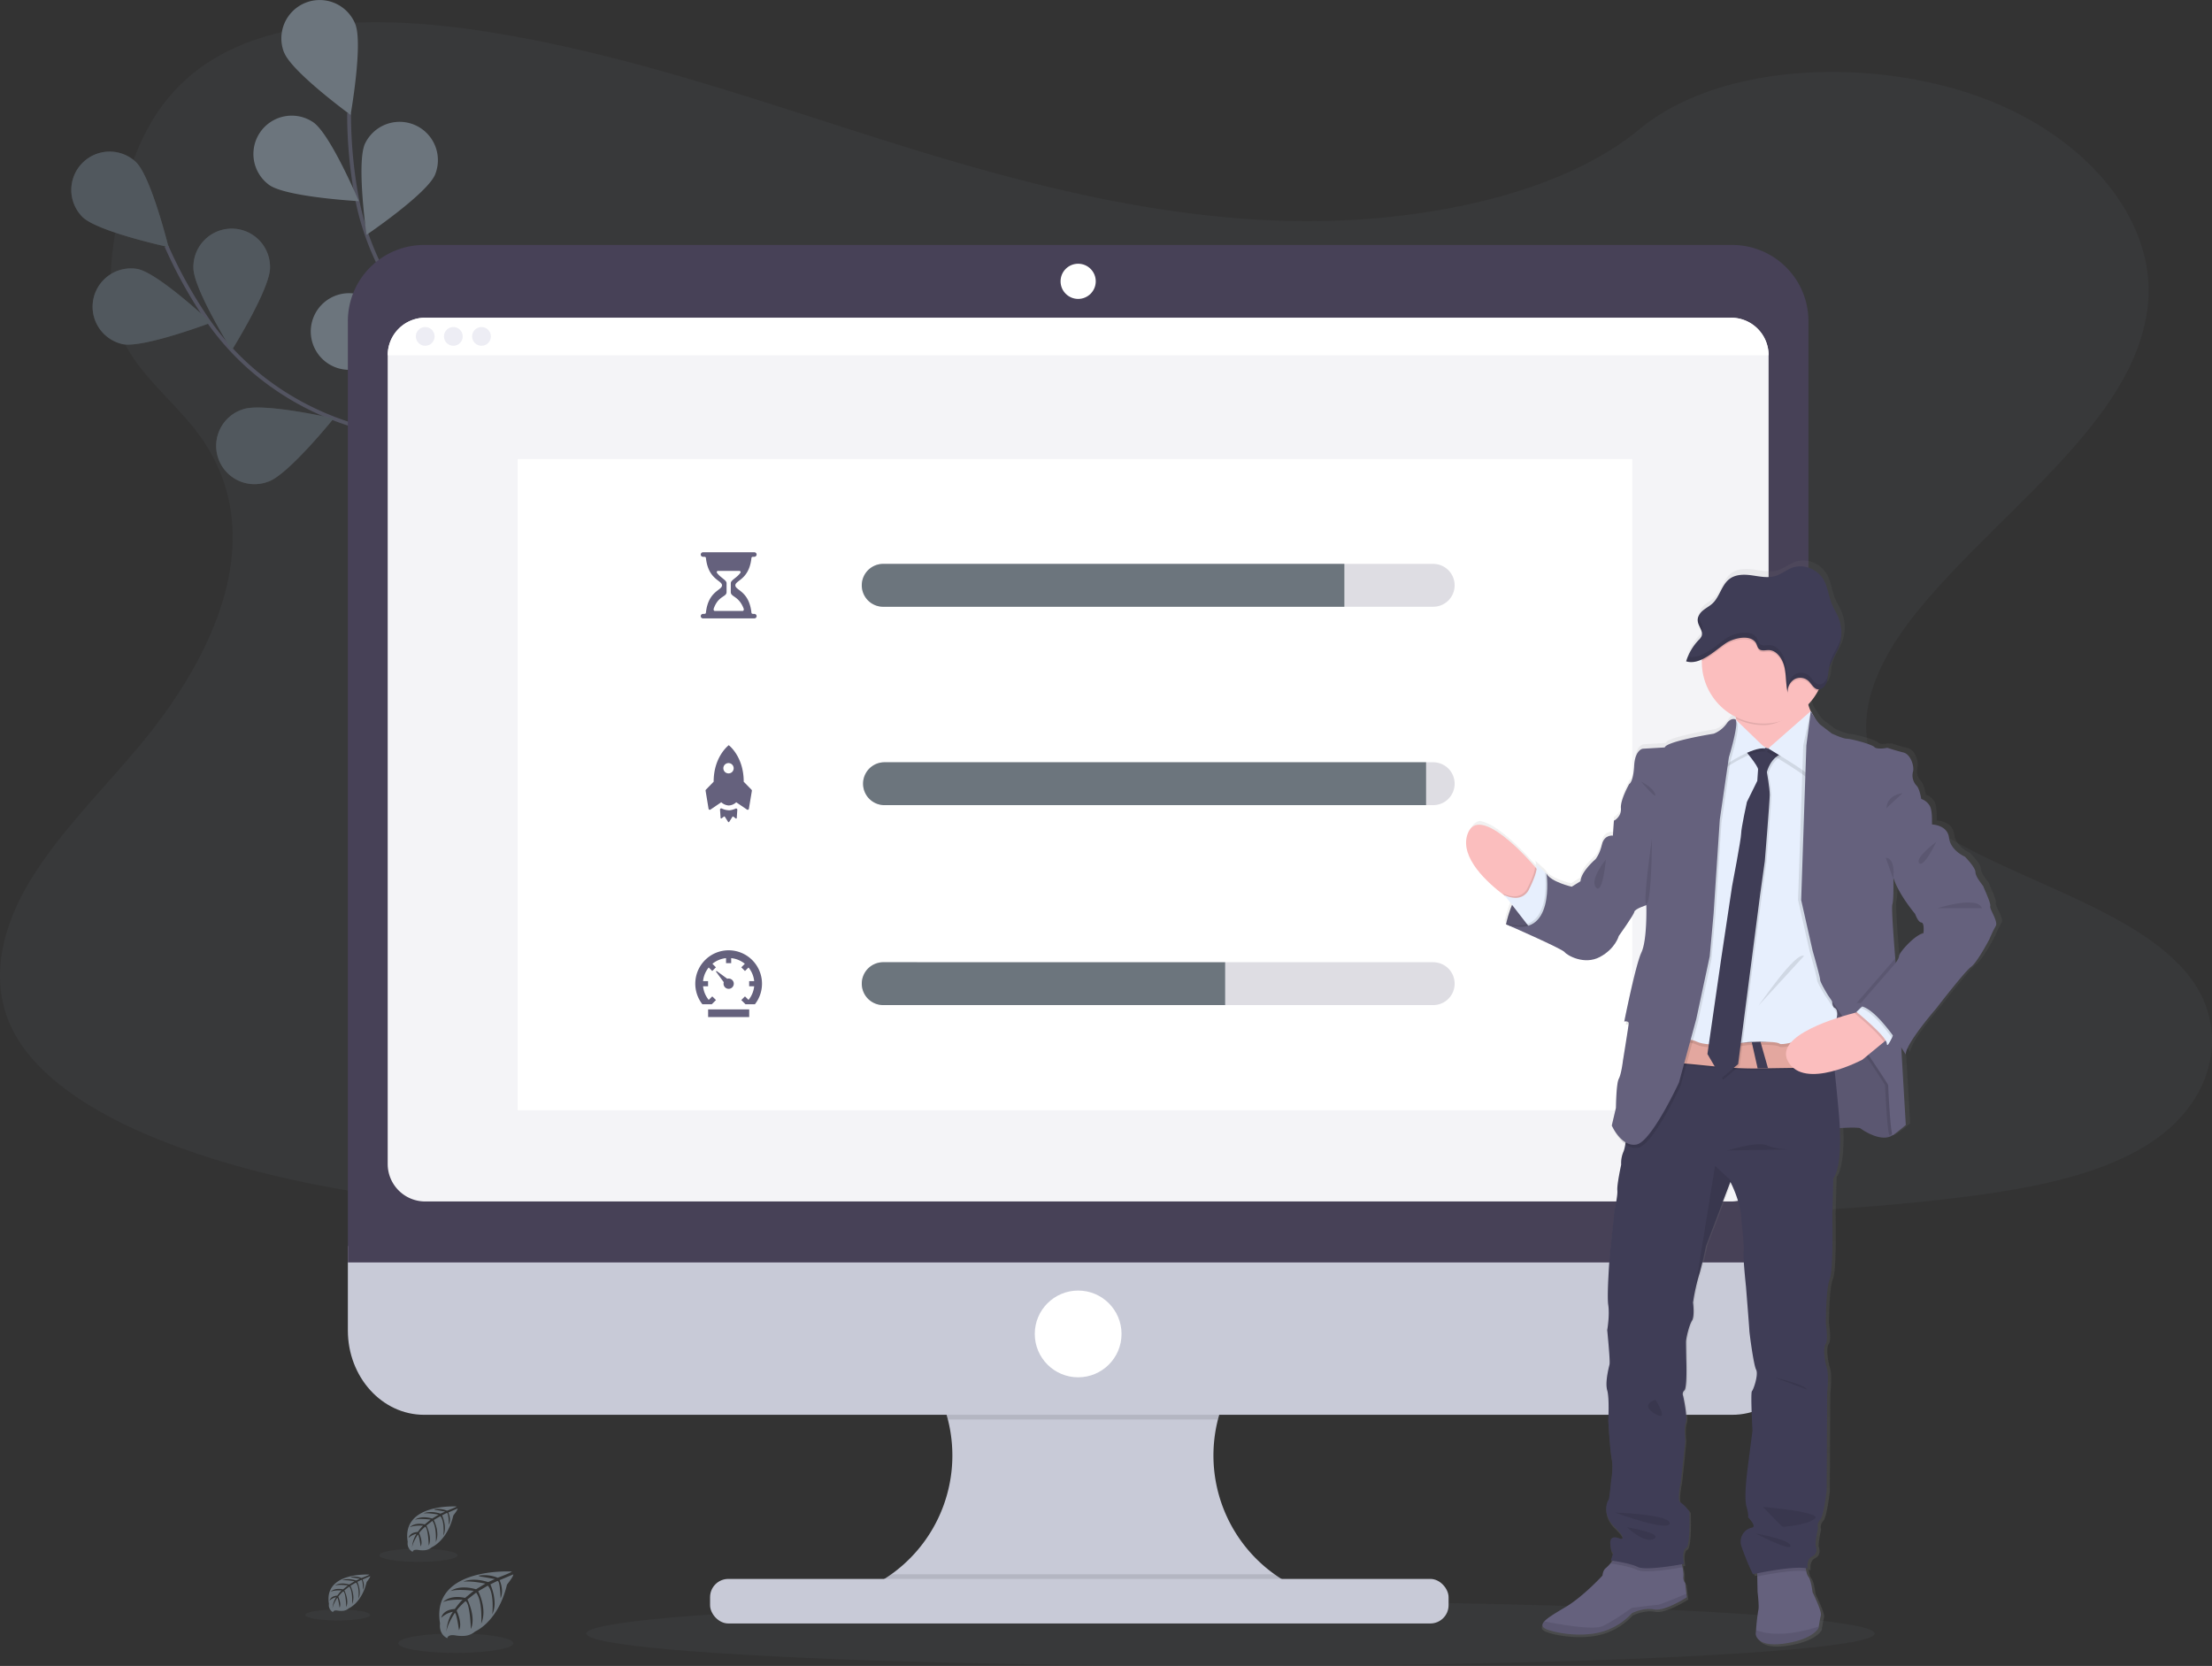 <svg id="fb638577-3af1-4e62-8e8d-f046cc0653af" data-name="Layer 1" xmlns="http://www.w3.org/2000/svg" xmlns:xlink="http://www.w3.org/1999/xlink" width="1150.44" height="866.47" viewBox="0 0 1150.44 866.47"><rect x="0" y="0" width="1150.44" height="866.47" fill="#333333" stroke="none"/><defs><linearGradient id="fe8c9d3d-ae8a-494a-b31b-bd29b33b8840" x1="296.46" y1="871.67" x2="296.46" y2="306.73" gradientTransform="translate(636.4)" gradientUnits="userSpaceOnUse"><stop offset="0" stop-color="gray" stop-opacity="0.25"/><stop offset="0.54" stop-color="gray" stop-opacity="0.12"/><stop offset="1" stop-color="gray" stop-opacity="0.1"/></linearGradient></defs><title>site stats</title><path d="M1150.19,608.8q-1.62,1.1-3.3,2.13a115.77,115.77,0,0,1-12.91,6.91c-23.47,10.85-52.37,16.15-80.52,19.75-63.16,8.08-127.64,9.65-191.84,11.19-173.48,4.17-347.41,8.35-520.43-1.28-68.36-3.8-138.25-10.16-200.21-29.66q-13.32-4.19-26.12-9.22c-17.26-6.81-33.85-15.11-47.63-25-13-9.28-23.47-19.94-29.75-32.06-13.09-25.24-6.16-53.59,8.79-78.34a241.83,241.83,0,0,1,21-28.76C78.77,430.57,91.5,417,103.11,403.12c41.32-49.55,68.28-112.12,30.14-162.87-11-14.58-26.8-27.38-35.73-42.61-11.41-19.46-10.52-41.08-6.9-62.08.47-2.65,1-5.3,1.49-7.92C98.35,96.5,110,63,145.86,43.51c37.29-20.2,90.25-19.18,136.55-12,72,11.24,138.42,34.71,205.5,55.92S625.23,128,699,130.12c65.13,1.83,141.09-11.93,184.31-47.73,42-34.75,120.9-37.4,177.8-16.4,39,14.4,68.16,40.37,80.44,69.57a82,82,0,0,1,5.36,18.12,73.59,73.59,0,0,1,1,17.08c-.18,2.83-.51,5.62-1,8.38-9.51,57.62-77.91,103.06-119.5,154.54-20.32,25.14-34.66,55.33-20.69,82.45,21.31,41.31,95.41,56,140.19,86.74,8.6,5.89,16.12,12.39,22,19.8C1190.53,550,1182.52,587,1150.19,608.8Z" transform="translate(-30.56 -15.24)" fill="#6C757D" opacity="0.1"/><g id="bcb547b9-8dd8-4d76-924a-52de61933c6c" data-name="flowers"><path d="M325.47,340.09s-46-81.52-115.32-105c-29.09-9.86-54.48-28.4-71.84-53.74a237.72,237.72,0,0,1-21.2-38.13" transform="translate(-30.56 -15.24)" fill="none" stroke="#535461" stroke-miterlimit="10" stroke-width="2"/><path d="M73.52,128.15c7.9,7.66,44.68,15.59,44.68,15.59s-9-36.53-16.92-44.19a19.93,19.93,0,0,0-27.76,28.6Z" transform="translate(-30.56 -15.24)" fill="#6C757D"/><path d="M94.33,194.24c10.79,2.14,46-11.19,46-11.19s-27.42-25.76-38.22-27.9a19.93,19.93,0,0,0-7.75,39.09Z" transform="translate(-30.56 -15.24)" fill="#6C757D"/><path d="M170.08,265.76c10.4-3.6,34-32.87,34-32.87s-36.68-8.39-47.07-4.79a19.93,19.93,0,1,0,13,37.66Z" transform="translate(-30.56 -15.24)" fill="#6C757D"/><path d="M239.59,307c10.86-1.79,39.1-26.64,39.1-26.64S244,265.85,233.1,267.64A19.93,19.93,0,1,0,239.59,307Z" transform="translate(-30.56 -15.24)" fill="#6C757D"/><path d="M171,154.51c0,11-19.9,42.92-19.9,42.92s-19.94-31.9-19.95-42.9a19.93,19.93,0,1,1,39.85,0Z" transform="translate(-30.56 -15.24)" fill="#6C757D"/><path d="M251.65,203.73c-3.29,10.5-31.84,35-31.84,35s-9.48-36.41-6.2-46.91a19.93,19.93,0,0,1,38,11.91Z" transform="translate(-30.56 -15.24)" fill="#6C757D"/><path d="M323.49,262.33C322,273.23,298,302.21,298,302.21s-15.5-34.28-14-45.19a19.93,19.93,0,1,1,39.5,5.31Z" transform="translate(-30.56 -15.24)" fill="#6C757D"/><path d="M73.52,128.15c7.9,7.66,44.68,15.59,44.68,15.59s-9-36.53-16.92-44.19a19.93,19.93,0,0,0-27.76,28.6Z" transform="translate(-30.56 -15.24)" opacity="0.25"/><path d="M94.33,194.24c10.79,2.14,46-11.19,46-11.19s-27.42-25.76-38.22-27.9a19.93,19.93,0,0,0-7.75,39.09Z" transform="translate(-30.56 -15.24)" opacity="0.25"/><path d="M170.08,265.76c10.4-3.6,34-32.87,34-32.87s-36.68-8.39-47.07-4.79a19.93,19.93,0,1,0,13,37.66Z" transform="translate(-30.56 -15.24)" opacity="0.25"/><path d="M239.59,307c10.86-1.79,39.1-26.64,39.1-26.64S244,265.85,233.1,267.64A19.93,19.93,0,1,0,239.59,307Z" transform="translate(-30.56 -15.24)" opacity="0.25"/><path d="M171,154.51c0,11-19.9,42.92-19.9,42.92s-19.94-31.9-19.95-42.9a19.93,19.93,0,1,1,39.85,0Z" transform="translate(-30.56 -15.24)" opacity="0.25"/><path d="M251.65,203.73c-3.29,10.5-31.84,35-31.84,35s-9.48-36.41-6.2-46.91a19.93,19.93,0,0,1,38,11.91Z" transform="translate(-30.56 -15.24)" opacity="0.25"/><path d="M323.49,262.33C322,273.23,298,302.21,298,302.21s-15.5-34.28-14-45.19a19.93,19.93,0,1,1,39.5,5.31Z" transform="translate(-30.56 -15.24)" opacity="0.25"/><path d="M322.82,338.47s-9-93.17-62.88-142.73c-22.59-20.8-38.29-48.05-43.9-78.24a238.23,238.23,0,0,1-3.92-43.45" transform="translate(-30.56 -15.24)" fill="none" stroke="#535461" stroke-miterlimit="10" stroke-width="2"/><path d="M178.37,42.62C182.49,52.82,212.9,75,212.9,75s6.55-37,2.44-47.25a19.93,19.93,0,0,0-37,14.9Z" transform="translate(-30.56 -15.24)" fill="#6C757D"/><path d="M170.61,111.47c9,6.33,46.57,8.4,46.57,8.4s-14.64-34.66-23.64-41a19.93,19.93,0,0,0-22.93,32.6Z" transform="translate(-30.56 -15.24)" fill="#6C757D"/><path d="M210.89,207.55c11,.92,44.44-16.26,44.44-16.26s-30.13-22.53-41.1-23.45a19.93,19.93,0,1,0-3.34,39.71Z" transform="translate(-30.56 -15.24)" fill="#6C757D"/><path d="M257.73,273.38c10.66,2.77,46.55-8.51,46.55-8.51s-25.89-27.3-36.54-30.06a19.92,19.92,0,0,0-10,38.57Z" transform="translate(-30.56 -15.24)" fill="#6C757D"/><path d="M256.78,106.2c-4.45,10.07-35.59,31.18-35.59,31.18s-5.3-37.25-.85-47.31a19.93,19.93,0,0,1,36.44,16.13Z" transform="translate(-30.56 -15.24)" fill="#6C757D"/><path d="M310.59,183.89c-7.26,8.27-43.29,19.1-43.29,19.1s6.08-37.13,13.35-45.4a19.93,19.93,0,1,1,29.94,26.3Z" transform="translate(-30.56 -15.24)" fill="#6C757D"/><path d="M352.53,266.58c-5.76,9.38-39.44,26.14-39.44,26.14s-.28-37.62,5.48-47a19.93,19.93,0,0,1,34,20.86Z" transform="translate(-30.56 -15.24)" fill="#6C757D"/></g><ellipse cx="639.99" cy="849.64" rx="335.02" ry="16.83" fill="#6C757D" opacity="0.1"/><path d="M296.73,832.62s-42.28-2.55-37.3,27.07c0,0-1,5.24,3.76,7.62,0,0,.07-2.2,4.33-1.45a20,20,0,0,0,4.6.22,9.56,9.56,0,0,0,5.61-2.32h0s11.89-4.91,16.51-24.34c0,0,3.42-4.23,3.28-5.32l-7.13,3s2.44,5.14.52,9.42c0,0-.23-9.24-1.6-9-.28.05-3.71,1.78-3.71,1.78s4.19,9,1,15.49c0,0,1.2-11.05-2.34-14.84l-5,2.93s4.9,9.27,1.58,16.82c0,0,.85-11.59-2.64-16.1l-4.55,3.55s4.61,9.12,1.8,15.39c0,0-.37-13.49-2.79-14.51,0,0-4,3.51-4.58,5,0,0,3.15,6.62,1.19,10.12,0,0-1.2-9-2.18-9,0,0-4,5.95-4.38,10,0,0,.17-6.07,3.42-10.6a11.9,11.9,0,0,0-6.08,3.14s.62-4.21,7.06-4.58c0,0,3.28-4.51,4.15-4.79,0,0-6.4-.54-10.28,1.19,0,0,3.42-4,11.46-2.17l4.49-3.67s-8.43-1.15-12,.12c0,0,4.11-3.51,13.21-.95L283,838.9s-7.18-1.54-11.46-1c0,0,4.51-2.43,12.9.21l3.49-1.57s-5.26-1-6.8-1.2-1.63-.59-1.63-.59a18.26,18.26,0,0,1,9.89,1.1S296.85,833.08,296.73,832.62Z" transform="translate(-30.56 -15.24)" fill="#6C757D"/><ellipse cx="237.04" cy="854.65" rx="29.92" ry="5.06" fill="#6C757D" opacity="0.1"/><path d="M222.65,834.2s-23.83-1.44-21,15.26a4.07,4.07,0,0,0,2.12,4.29s0-1.23,2.44-.81a11.13,11.13,0,0,0,2.59.12,5.34,5.34,0,0,0,3.17-1.31h0s6.7-2.76,9.3-13.72c0,0,1.93-2.38,1.85-3l-4,1.72s1.37,2.9.29,5.31c0,0-.13-5.2-.9-5.08-.16,0-2.09,1-2.09,1s2.37,5.06.58,8.73c0,0,.68-6.23-1.32-8.36L212.81,840s2.76,5.22.89,9.48c0,0,.48-6.53-1.48-9.07l-2.57,2s2.6,5.14,1,8.67c0,0-.2-7.6-1.57-8.18a15.45,15.45,0,0,0-2.58,2.8s1.77,3.73.67,5.7c0,0-.67-5.06-1.23-5.09,0,0-2.24,3.36-2.47,5.66a12.24,12.24,0,0,1,1.93-6,6.77,6.77,0,0,0-3.43,1.77s.35-2.37,4-2.58c0,0,1.85-2.54,2.34-2.7,0,0-3.61-.3-5.79.67,0,0,1.92-2.24,6.45-1.22l2.54-2.07s-4.75-.65-6.77.07c0,0,2.32-2,7.45-.54l2.76-1.65a25.22,25.22,0,0,0-6.47-.56s2.55-1.37,7.28.12l2-.89s-3-.58-3.84-.67-.91-.33-.91-.33a10.17,10.17,0,0,1,5.57.62S222.73,834.46,222.65,834.2Z" transform="translate(-30.56 -15.24)" fill="#6C757D"/><ellipse cx="175.67" cy="839.97" rx="16.87" ry="2.85" fill="#6C757D" opacity="0.1"/><path d="M268,798.78s-28.78-1.73-25.39,18.44a4.92,4.92,0,0,0,2.56,5.18s.05-1.5,3-1a13.14,13.14,0,0,0,3.13.15A6.46,6.46,0,0,0,255.1,820h0s8.09-3.34,11.24-16.56c0,0,2.32-2.88,2.23-3.63l-4.85,2.08s1.65,3.5.35,6.41c0,0-.16-6.28-1.09-6.14-.19,0-2.52,1.22-2.52,1.22s2.85,6.1.7,10.54c0,0,.81-7.52-1.6-10.1l-3.41,2s3.33,6.31,1.07,11.45c0,0,.58-7.89-1.79-11l-3.1,2.42s3.13,6.21,1.22,10.47c0,0-.25-9.18-1.89-9.87,0,0-2.71,2.39-3.13,3.37,0,0,2.15,4.51.82,6.89,0,0-.82-6.12-1.49-6.15,0,0-2.7,4.06-3,6.83a14.77,14.77,0,0,1,2.33-7.22,8.15,8.15,0,0,0-4.14,2.15s.42-2.87,4.81-3.12c0,0,2.23-3.08,2.82-3.26,0,0-4.35-.37-7,.8,0,0,2.33-2.7,7.8-1.47l3.06-2.5s-5.74-.78-8.17.08c0,0,2.8-2.39,9-.64l3.33-2s-4.89-1-7.8-.67c0,0,3.07-1.66,8.78.14l2.38-1.07s-3.58-.7-4.63-.81-1.11-.41-1.11-.41a12.43,12.43,0,0,1,6.73.75S268.12,799.1,268,798.78Z" transform="translate(-30.56 -15.24)" fill="#6C757D"/><ellipse cx="217.64" cy="808.92" rx="20.37" ry="3.44" fill="#6C757D" opacity="0.1"/><path d="M707.54,842.05v7.82H476.28v-6.35a76,76,0,0,0,5.23-140.37H706a76.09,76.09,0,0,0-42,50.39A76,76,0,0,0,693.36,834,76.07,76.07,0,0,0,707.54,842.05Z" transform="translate(-30.56 -15.24)" fill="#c8cad7"/><path d="M706,703.15a76.09,76.09,0,0,0-42,50.39H523.53a76.09,76.09,0,0,0-42-50.39Z" transform="translate(-30.56 -15.24)" opacity="0.1"/><path d="M211.48,663.31v43.9c0,24.24,17.74,43.89,39.63,43.89H931.49c21.89,0,39.63-19.65,39.63-43.89v-43.9Z" transform="translate(-30.56 -15.24)" fill="#c8cad7"/><path d="M707.54,842.05v7.82H476.28v-6.35a76.11,76.11,0,0,0,17.84-9.5H693.36A76.07,76.07,0,0,0,707.54,842.05Z" transform="translate(-30.56 -15.24)" opacity="0.1"/><rect x="369.3" y="821.22" width="384.09" height="23.17" rx="9.5" ry="9.5" fill="#c8cad7"/><path d="M971.12,182.28a39.63,39.63,0,0,0-39.63-39.63H251.11a39.63,39.63,0,0,0-39.63,39.63V671.85H971.12Z" transform="translate(-30.56 -15.24)" fill="#474157"/><path d="M950.39,200V620.63a19.5,19.5,0,0,1-19.51,19.51H251.71a19.5,19.5,0,0,1-19.51-19.51V200a19.51,19.51,0,0,1,19.51-19.51H930.88A19.51,19.51,0,0,1,950.39,200Z" transform="translate(-30.56 -15.24)" fill="#f4f4f7"/><circle cx="560.74" cy="146.32" r="9.15" fill="#fff"/><circle cx="560.74" cy="693.8" r="22.56" fill="#fff"/><path d="M950.39,200H232.21a19.5,19.5,0,0,1,19.5-19.51H930.88A19.5,19.5,0,0,1,950.39,200Z" transform="translate(-30.56 -15.24)" fill="#fff"/><circle cx="221.15" cy="174.97" r="4.88" fill="#ededf4"/><circle cx="235.78" cy="174.97" r="4.88" fill="#ededf4"/><circle cx="250.42" cy="174.97" r="4.88" fill="#ededf4"/><rect x="269.26" y="238.76" width="579.62" height="338.72" fill="#fff"/><path d="M398.85,540.23h21.37v4H398.85Zm10.69-10.69a2.67,2.67,0,1,0-.74-5.24l-5.57-4.07-.33.3,4.08,5.56a2.83,2.83,0,0,0-.11.78A2.66,2.66,0,0,0,409.54,529.54Z" transform="translate(-30.56 -15.24)" fill="#65617d"/><path d="M409.54,509.5a17.37,17.37,0,0,0-13.69,28.06h4.91l.34-.34,1.84-1.84L401,533.47l-1.84,1.83a13.26,13.26,0,0,1-2.94-7.09h2.6v-2.68h-2.6a13.26,13.26,0,0,1,2.94-7.09l1.84,1.83,1.91-1.91-1.83-1.84a13.27,13.27,0,0,1,7.09-2.94v2.6h2.67v-2.6a13.34,13.34,0,0,1,7.1,2.94l-1.84,1.84,1.92,1.91,1.84-1.83a13.34,13.34,0,0,1,2.94,7.09h-2.61v2.68h2.61a13.34,13.34,0,0,1-2.94,7.09l-1.84-1.83-1.92,1.91,1.85,1.84.33.34h4.91a17.37,17.37,0,0,0-13.68-28.06Z" transform="translate(-30.56 -15.24)" fill="#65617d"/><path d="M409.53,436.66a9,9,0,0,1-3.58-.91.64.64,0,0,0-.91.63l.29,4.26a.33.33,0,0,0,.53.23l1.21-.92a.33.33,0,0,1,.47.09l1.71,2.68a.33.33,0,0,0,.55,0l1.72-2.68A.33.33,0,0,1,412,440l1.21.92a.33.33,0,0,0,.53-.23l.29-4.26a.65.65,0,0,0-.91-.63,9.07,9.07,0,0,1-3.58.91Z" transform="translate(-30.56 -15.24)" fill="#65617d"/><path d="M421.36,425.93l-4-4.1c0-13.19-7.78-19-7.78-19s-7.86,5.85-7.86,19l-4,4.1a.7.7,0,0,0-.19.59l1.54,9.33a.64.64,0,0,0,1,.46l5.61-3.8a6.34,6.34,0,0,0,3.93,1.67,6,6,0,0,0,3.85-1.67l5.6,3.8a.64.64,0,0,0,1-.46l1.55-9.34A.73.73,0,0,0,421.36,425.93Zm-11.79-8.44a2.68,2.68,0,1,1,2.56-2.67A2.62,2.62,0,0,1,409.57,417.49Z" transform="translate(-30.56 -15.24)" fill="#65617d"/><path d="M422.86,334.53h-.42c-.55,0-1-.07-1.06-.62h0c-1.22-11.34-8.37-11.56-8.37-14.23s7.16-2.89,8.37-14.23h0c.06-.55.51-.62,1.06-.62h.42a1.2,1.2,0,0,0,1.21-1.11,1.18,1.18,0,0,0-1.17-1.23H396.21a1.2,1.2,0,0,0-1.2,1.11,1.17,1.17,0,0,0,1.17,1.23h.46c.54,0,1,.07,1.06.62h0c1.22,11.34,8.37,11.56,8.37,14.23s-7.16,2.89-8.37,14.23h0c-.06.55-.52.62-1.06.62h-.43a1.2,1.2,0,0,0-1.2,1.11,1.17,1.17,0,0,0,1.17,1.23H422.9a1.17,1.17,0,0,0,1.17-1.23A1.21,1.21,0,0,0,422.86,334.53Zm-21.06-2.85c2.4-6.67,6.64-5.86,6.64-8.49v-4.64c0-1.62-3.07-2.75-5-5.38a.65.65,0,0,1,.54-1h11.1a.65.65,0,0,1,.56,1c-1.89,2.64-5,3.77-5,5.39v4.64c0,2.61,4.08,1.9,6.66,8.49.24.59.06,1.33-.57,1.33H402.38C401.73,333,401.58,332.28,401.8,331.68Z" transform="translate(-30.56 -15.24)" fill="#65617d"/><path d="M787.1,319.67A11.13,11.13,0,0,1,776,330.82H490.25a11.15,11.15,0,1,1,0-22.29H776A11.14,11.14,0,0,1,787.1,319.67Z" transform="translate(-30.56 -15.24)" fill="#5a5773" opacity="0.2"/><path d="M787.1,422.84A11.13,11.13,0,0,1,776,434H490.25a11.15,11.15,0,0,1,0-22.29H776A11.15,11.15,0,0,1,787.1,422.84Z" transform="translate(-30.56 -15.24)" fill="#5a5773" opacity="0.2"/><path d="M787.1,526.87A11.13,11.13,0,0,1,776,538H490.25a11.15,11.15,0,1,1,0-22.29H776A11.14,11.14,0,0,1,787.1,526.87Z" transform="translate(-30.56 -15.24)" fill="#5a5773" opacity="0.2"/><path d="M729.75,308.53v22.29H490.25a11.15,11.15,0,1,1,0-22.29Z" transform="translate(-30.56 -15.24)" fill="#6C757D"/><path d="M772.25,411.69V434h-282a11.15,11.15,0,0,1,0-22.29Z" transform="translate(-30.56 -15.24)" fill="#6C757D"/><path d="M667.75,515.73V538H490.25a11.15,11.15,0,1,1,0-22.29Z" transform="translate(-30.56 -15.24)" fill="#6C757D"/><path d="M1068.58,484.82c.55-1.49-3.55-9.78-3.55-10.19s-4.25-5-4.25-7.61-5.61-8.16-5.61-8.16-7.53-3.13-8.35-9.92-9-6.93-9-6.93h0s0-.62,0-1.56c0-2.12-.06-5.88-1-7.95a8,8,0,0,0-4.66-3.94s-.82-5.31-2.46-6.94a7.8,7.8,0,0,1-1.91-7.34c.82-2.57-1.09-9.1-5.07-10s-8.48-2.45-8.48-2.45-.45.09-1.1.18l-.55-.18a23.61,23.61,0,0,1-2.87.36,3.54,3.54,0,0,1-2.32-.77C1006,399.87,995,397,992.9,397s-7.95-2.73-7.95-2.73l-5.88-4.48c-1.65-1.26-4.7-6.36-5.14-7.1l-.06-.1h0l0,0a25.59,25.59,0,0,1-1.24-3.58v0a32.58,32.58,0,0,0,5.09-7c.14-.26.26-.53.4-.8a2.89,2.89,0,0,0,.88-.14l.37-.14a6,6,0,0,0,2.9-3.47h0c.11-.3.19-.6.27-.9l.06-.3c0-.21.09-.42.13-.62l.06-.35c0-.21.07-.41.09-.62s0-.23,0-.34.06-.52.1-.77h0a27.39,27.39,0,0,1,.43-2.86s0,0,0,0h0c.82-3.69,3-6.81,4.61-10.22h0c.22-.49.44-1,.63-1.49s.38-1.09.54-1.65c0-.17.09-.34.13-.51.11-.41.2-.81.28-1.23,0-.18.07-.36.1-.54.09-.56.17-1.13.22-1.7a21,21,0,0,0-1.41-9.55c-1-2.55-2.55-4.85-3.59-7.4-1.57-3.87-2-8.25-3.91-11.93-3.22-6.18-10.81-9.28-17-6.95-3,1.11-5.55,3.26-8.57,4.22-4,1.29-8.38.32-12.56-.26s-8.82-.63-12.18,2.1c-3.88,3.15-4.94,9.06-8.58,12.52-1.53,1.45-3.42,2.38-5,3.72a8.14,8.14,0,0,0-2.53,3.46,2.46,2.46,0,0,0-.09.29,2,2,0,0,0-.09.35c0,.14-.05.27-.07.41s0,.19,0,.28a5.93,5.93,0,0,0,0,.73h0a5.07,5.07,0,0,0,.11.68c0,.07,0,.13,0,.19s.1.38.17.57l0,.11c.07.21.16.41.24.62s.09.2.14.31a2.72,2.72,0,0,0,.11.25,16.84,16.84,0,0,1,1.27,3.16,3.49,3.49,0,0,1-.13,2.09,6.37,6.37,0,0,1-1.51,2,28.24,28.24,0,0,0-6.18,9.89c-.16.42-.31.84-.44,1.27v0l.18.05a7.36,7.36,0,0,0,1.2.26c.23,0,.46.06.69.07a10.51,10.51,0,0,0,2.79-.21l.7-.16a17.85,17.85,0,0,0,2.77-1c0,.28,0,.55,0,.83s0,.31,0,.47a32.33,32.33,0,0,0,18,28.91l.12.88.09.74-.37-.35s-2.47-1.23-4.79,2.31a15.49,15.49,0,0,1-6.71,5.16s-24.91,3.94-25.87,7.21l-11.63.68s-4.11.54-4.52,9.1-2.6,9.38-2.6,9.38-4.79,8.43-4.38,12.78S870,440.1,870,440.1l-.55,7.75s-4.52-.68-5.75,4.62-3.42,7.75-3.42,7.75-7.53,6.25-7.94,11.55l-4.65,2.86s-10.82-2.45-13.28-6.8l-.76-.71a.53.53,0,0,1-.06-.1v0c-1.62-1.52-5.05-4.72-4.53-4a3.32,3.32,0,0,1,.22,2.19l-.8-.9L826.33,462S810.24,443.51,800,442.21h0a6.51,6.51,0,0,0-4.6,4.46c-1.3,4.42-2.66,11.74.72,15.34L812.3,479.3l.42.31,3.52,4.52c-.59,1.42-1.09,2.8-1.51,4.05l0,.12c-.09.27-.17.54-.25.79l-.09.27c-.08.26-.15.51-.23.75s-.08.3-.13.45,0,.17-.07.26c-.39,1.36-.63,2.41-.76,3l-.91-.28.89.38a.89.89,0,0,0,0,.14,2.11,2.11,0,0,0-.06.29c.27.12.55.25.84.36,4.79,2.09,28.72,12.59,30,14.18,1.37,1.77,10.41,6.93,18.62,2.58s10-11,10-11,7.94-11,8.21-12.64,6.43-3.53,6.43-3.53.55,18.21-2.6,24.87-9,36.16-9,36.16a4.16,4.16,0,0,1,1.17-.07l-.35,1.7a4.07,4.07,0,0,1,1.45,0c-.44,3.35-3,18.92-3,18.92s-.83,7.07-2.19,9.52-1.51,15.22-1.51,15.22l-2.19,9.24s.29.64.83,1.6v0s2.35,5.21,6.31,8.14a16.69,16.69,0,0,1-1.11,4.22,14.78,14.78,0,0,0-1.09,6.53s-2.33,10.46-2.05,13.46-1.51,10.33-1.51,10.33l-2.46,23.65s-1.64,20.52-.82,26.1-.55,13.18-.55,13.18,1.64,16.18,1.23,17.94-2.46,9.38-1.23,13.59.55,15.77.55,15.77.82,15.23,1.77,20.12-.27,11.15-.27,11.15-1,10.46-1.37,10.46-4,7.2,3.28,14.27,2.75,6,2.75,6-5.75-2.85-5.07,3c.65,5.57,1.55,4.11,1.63,4l-1.36,4.47,1,.13c-.26.31-.52.63-.8,1a21.67,21.67,0,0,1-2.75,2.87c-1.65,1.22-1.79,3.93-1.79,3.93s-10.12,11-19.57,16.58c-5,2.94-9.25,5.42-11.12,7.48-1.69,1.84-1.41,3.33,2.09,4.49,7.39,2.45,20.39,3.67,29.7.55a34.77,34.77,0,0,0,14.51-9.38s5.88-3,11.63-1.91,17.25-6.39,17.25-6.39l-.21-1.92-.61-5.56a4.4,4.4,0,0,1-1-3.39,17.4,17.4,0,0,0-.48-4.89c-.1-.54-.2-1.07-.3-1.58l1.05-.19s-1.37-6.93,1.1-8.3,1.77-19.16,1.77-19.16-3.14-4.08-4.79-4.76-.14-9.11.14-10.19S907.63,765,907.63,765s-.82-6.65.27-9.51-1.37-13.86-1.37-13.86-.82-1.36.69-3,.95-16.17.95-16.17-.13-7.34-.13-9.25,1.64-8.83,3.14-11.14.55-9.51.55-9.51v0l.08-.55c0-.2.08-.46.13-.76l.12-.73a104.42,104.42,0,0,1,2.67-11.8c1.78-5.71,3.83-15.76,3.83-15.76L931.3,629.7l.14-.39s5.88,10.87,5.88,20.94c0,0,1.51,12.09,1.1,15.35s1.24,18.62,1.24,18.62,1.77,22,1.77,23,2.19,17.94,3.56,20.52-1.37,10.47-2.19,11.28.27,20.8.27,20.8-2.05,15.76-2.46,19-2.05,15.77-.68,20.66.82,5.57.82,5.57,4.93,5,2,5.44a7.54,7.54,0,0,0-5.48,9.92,129.35,129.35,0,0,0,6,14.55l2.27-.48,0,1.62.16,8.1s1,7.75.42,9.52A100.9,100.9,0,0,0,945,864.29c-.1,1.16-.16,1.94-.16,1.94s0,7.2,15.2,5S978,863.1,978,863.1s0-.28.12-.75c.22-1.37.71-4.29,1.12-5.91.55-2.18-4.38-12-4.38-12s-.82-6.66-2.19-8.16a6.93,6.93,0,0,1-1.1-2.85c-.13-.55-.24-1.12-.33-1.68q.54.08,1,.18s-.83-4.75,2.33-6.25,2.32-4.62,1.91-6,1.23-9,1.23-9a4.44,4.44,0,0,1,1.1-4.35c1.92-1.9,3.42-15.22,3.42-15.22l.27-51.38s1-9.11-.13-12.78-2.19-10.73-.69-12.64.14-10.74.14-10.74,0-18.62,2.05-23.24,1.37-33.84,1.37-33.84l.55-19.17s4.47-4.23,3.41-26.29c4.77-.3,10.15-.47,11,.19,1.51,1.22,11.22,7.48,17,3.53,1.23-.54,6.84-5.3,6.84-5.3l-2.41-40.75c1.5,2.27,2.42,3.78,2.42,3.78,0-5.71,16.15-24.19,16.15-24.19s15.05-19.44,18.34-21.75,9.71-14.55,9.71-14.55a59.23,59.23,0,0,1,3.29-6.79C1073,492.84,1068,486.32,1068.58,484.82Zm-35.31,14.27c-4.1.41-12.73,9.79-12.86,11.83a8.57,8.57,0,0,1-1.82,3.65c-.07-.82-.14-1.65-.2-2.5-1-12-2-26.65-1.54-28.07.82-2.44.54-13.45.54-13.45l0,0,.15-.21c2.76,8.53,11.33,18.59,11.33,18.59s1.51,4.35,3.29,4.48S1033.27,499.09,1033.27,499.09Z" transform="translate(-30.56 -15.24)" fill="url(#fe8c9d3d-ae8a-494a-b31b-bd29b33b8840)"/><path d="M813.82,496s5-26.17,21-26.3l11.73,24.14-7.82,5.4S821.78,499.77,813.82,496Z" transform="translate(-30.56 -15.24)" fill="#65617d"/><path d="M846.6,493.83l-7.83,5.4s-12,.38-20.5-1.73a23.18,23.18,0,0,1-4.45-1.51s0-.15.09-.42a.54.54,0,0,1,0-.1,59.19,59.19,0,0,1,3-9.61c.49-1.18,1-2.39,1.66-3.6,2.35-4.52,5.65-9,10.17-11.15a13.88,13.88,0,0,1,5.35-1.4l.48,0h.24l.25.53,4,8.16Z" transform="translate(-30.56 -15.24)" opacity="0.1"/><path d="M979.88,602.56s16.86-1.62,18.34-.41,11.06,7.42,16.73,3.51,1.89-17.54,1.89-18.08-.54-19.83-.54-19.83l-10.12-13.62L993.5,530.25l-25.9-2.56.67,37.9L968.14,585Z" transform="translate(-30.56 -15.24)" fill="#65617d"/><path d="M979.88,602.56s16.86-1.62,18.34-.41,11.06,7.42,16.73,3.51,1.89-17.54,1.89-18.08-.54-19.83-.54-19.83l-10.12-13.62L993.5,530.25l-25.9-2.56.67,37.9L968.14,585Z" transform="translate(-30.56 -15.24)" opacity="0.1"/><path d="M831.49,469s-1.34,16.46-11.6,16.73c0,0-2.9-1.75-6.81-4.67-9-6.75-23.3-19.7-19.35-31.76,5.66-17.26,33.18,14.57,33.18,14.57l2.12,2.37Z" transform="translate(-30.56 -15.24)" fill="#fbbebe"/><path d="M831.49,469s-1.34,16.46-11.6,16.73c0,0-2.9-1.75-6.81-4.67l-.88-1.13a13.29,13.29,0,0,0,5.62,1.51,7.57,7.57,0,0,0,7.33-4.62A57.39,57.39,0,0,0,828,470.3a19,19,0,0,0,1-4.05Z" transform="translate(-30.56 -15.24)" opacity="0.1"/><path d="M827,498.82l-2.31-3-7.76-10-4-5.11a13.29,13.29,0,0,0,5.62,1.51,7.58,7.58,0,0,0,7.33-4.62,57.39,57.39,0,0,0,2.84-6.53c1.28-3.64,1.26-5.51.8-6.14s2.87,2.44,4.46,3.95l.06.06.75.71.27.55,3.91,7.81s0,.11,0,.33C839.39,480.85,840.71,496.59,827,498.82Z" transform="translate(-30.56 -15.24)" fill="#e7effd"/><path d="M907.85,846s-11.34,7.42-17,6.33-11.47,1.9-11.47,1.9a34.15,34.15,0,0,1-14.3,9.31c-9.17,3.1-22,1.88-29.27-.55-3.45-1.15-3.72-2.63-2.06-4.46,1.84-2,6.07-4.5,11-7.41C854,845.63,864,834.71,864,834.71s.14-2.7,1.76-3.91a22.55,22.55,0,0,0,2.72-2.84c1.45-1.72,2.81-3.51,2.81-3.51l33.32,1.09s.56,2.4,1,4.85a17.49,17.49,0,0,1,.47,4.86,4.37,4.37,0,0,0,.95,3.37l.59,5.51Z" transform="translate(-30.56 -15.24)" fill="#65617d"/><path d="M977.58,855.35c-.4,1.61-.88,4.5-1.1,5.86-.07.46-.11.75-.11.75s-2.7,5.93-17.67,8.09-15-5-15-5,.06-.77.16-1.93a103.33,103.33,0,0,1,1.2-10.48c.53-1.76-.41-9.45-.41-9.45l-.16-8-.11-5.59L969.22,827a46.25,46.25,0,0,0,.8,5.53,7.37,7.37,0,0,0,1.08,2.83c1.36,1.49,2.17,8.09,2.17,8.09S978.12,853.18,977.58,855.35Z" transform="translate(-30.56 -15.24)" fill="#65617d"/><path d="M904.61,825.54s.56,2.4,1,4.85c-3.6.67-19.34,3.39-23.27,1.48-4.45-2.16-14-3.37-14-3.37l.16-.54c1.45-1.72,2.81-3.51,2.81-3.51Z" transform="translate(-30.56 -15.24)" opacity="0.1"/><path d="M970,832.55c-6.29-1.07-20.08,1.51-25.51,2.62l-.11-5.59L969.22,827A46.25,46.25,0,0,0,970,832.55Z" transform="translate(-30.56 -15.24)" opacity="0.1"/><path d="M984.05,628.05l-.53,19s.67,29-1.35,33.59-2,23.07-2,23.07,1.35,8.76-.14,10.65-.41,8.9.68,12.54.13,12.69.13,12.69l-.27,51s-1.48,13.21-3.37,15.11A4.41,4.41,0,0,0,976.1,810s-1.62,7.55-1.22,8.9,1.22,4.46-1.88,5.94-2.3,6.2-2.3,6.2c-7.41-1.75-28.46,3-28.46,3a128.25,128.25,0,0,1-5.94-14.43,7.48,7.48,0,0,1,5.4-9.85c2.83-.4-2-5.39-2-5.39s.54-.68-.81-5.53.27-17.27.67-20.51S942,759.44,942,759.44s-1.08-19.83-.27-20.64,3.51-8.64,2.16-11.2-3.51-19.42-3.51-20.37-1.75-22.8-1.75-22.8S937,669.19,937.39,666s-1.09-15.25-1.09-15.25c0-10-5.79-20.77-5.79-20.77l-.15.39-12.54,32.93s-2,10-3.77,15.64a102.69,102.69,0,0,0-2.64,11.72l-.12.72c0,.3-.09.56-.12.76l-.08.54v0s.94,7.15-.54,9.45-3.1,9.17-3.1,11.06.13,9.17.13,9.17.54,14.43-.94,16a2.52,2.52,0,0,0-.68,3s2.43,10.93,1.35,13.76-.26,9.44-.26,9.44-2.16,20.91-2.43,22-1.76,9.44-.14,10.12,4.72,4.72,4.72,4.72.68,17.67-1.75,19-1.08,8.23-1.08,8.23-19.56,3.78-24,1.62-14-3.38-14-3.38l1.34-4.44c-.08.16-1,1.6-1.61-3.92-.67-5.8,5-3,5-3s4.45,1.08-2.7-5.93-3.64-14.17-3.24-14.17,1.35-10.38,1.35-10.38,1.22-6.21.27-11.07S867,754,867,754s.67-11.46-.54-15.65.81-11.73,1.21-13.49-1.21-17.81-1.21-17.81,1.35-7.55.54-13.07.81-25.9.81-25.9l2.43-23.48s1.75-7.28,1.48-10.25,2-13.35,2-13.35a14.81,14.81,0,0,1,1.08-6.48c1.35-2.69,1.9-11.6,1.9-11.6l12.94-29.68L896,547.12l85.66-.81s.31,2.26.83,6.39,1.25,10.23,2.06,17.77c.75,6.84,1.57,14.9,2.37,23.86C989.45,622.92,984.05,628.05,984.05,628.05Z" transform="translate(-30.56 -15.24)" fill="#3f3d56"/><path d="M976.1,391.85l-20,21.32s-25.62-10.26-22.93-13.76c1-1.36.88-5.64.28-10.37-1-7.47-3-16.07-3-16.07s44.78-7.29,41,.26c-1.38,2.76-1.14,6-.28,9A33.62,33.62,0,0,0,976.1,391.85Z" transform="translate(-30.56 -15.24)" fill="#fbbebe"/><path d="M971.51,373.23c-1.38,2.76-2,3-1.18,6-5.85,6.28-13.3,13.15-22.56,13.15A31.85,31.85,0,0,1,933.48,389c-1-7.47-3-16.07-3-16.07S975.29,365.68,971.51,373.23Z" transform="translate(-30.56 -15.24)" opacity="0.1"/><path d="M979.88,359.47a32.11,32.11,0,0,1-64.22,0c0-.15,0-.3,0-.46a32.11,32.11,0,0,1,64.21.46Z" transform="translate(-30.56 -15.24)" fill="#fbbebe"/><path d="M984.52,571.28c-4.25,0-18.41.15-34.23.4h-.2l-5.22.09h-.17c-18.77.3-37.26-3.37-44.68-2.67-15.78,1.48,5.66-14.57,5.66-14.57a131.83,131.83,0,0,0,36,3.63l4.54-.23c14.34-.81,28.75-2.16,36.28-4.42C983,557.68,983.71,563.74,984.52,571.28Z" transform="translate(-30.56 -15.24)" opacity="0.1"/><path d="M984.52,570.47c-4.25,0-18.41.15-34.23.4h-.2l-5.22.09h-.17c-18.77.3-37.26-3.37-44.68-2.67-15.78,1.48,5.66-14.57,5.66-14.57a132.06,132.06,0,0,0,36,3.64l4.54-.24c14.34-.81,28.75-2.16,36.28-4.42C983,556.87,983.71,562.93,984.52,570.47Z" transform="translate(-30.56 -15.24)" fill="#e3a79f"/><path d="M939.14,400.76l-24.82,11.6L895.16,560.47s11.33-5.13,17.81-1.89,26.44.27,26.44.27,14.57-.81,16.72.81,27.52-6.75,27.52-6.75,4.59-10.25,1.08-11.87,1.08-17.53,1.08-17.53l-2.16-106.84-4.31-13.76-11.6-7-11.88,9.44-5.66.81Z" transform="translate(-30.56 -15.24)" opacity="0.1"/><path d="M939.14,399.14l-24.82,11.6L895.16,558.85S906.49,553.72,913,557s26.44.27,26.44.27,14.57-.81,16.72.81,27.52-6.74,27.52-6.74,4.59-10.26,1.08-11.87,1.08-17.54,1.08-17.54l-2.16-106.84-4.31-13.76-11.6-7-11.88,9.44-5.66.81Z" transform="translate(-30.56 -15.24)" fill="#e7effd"/><path d="M938.73,406s7.15,8.49,7,10.25-.41,5.93-.41,5.93L940,433.13s-3,13.62-3,16.46S932.26,477,932.26,477l-5.67,37.77-7.15,49.51,7.29,12.54,8.63-7.28,11.47-88.22,2.42-17.4s2.57-31.3,2.57-34.54-1.49-11.73-1.49-11.73,1.76-8.1,9-10-.54-.4-.54-.4l-4.18-3.37L951,405.34S940.89,402.24,938.73,406Z" transform="translate(-30.56 -15.24)" opacity="0.1"/><path d="M937.92,405.21s7.15,8.49,7,10.25-.41,5.93-.41,5.93l-5.39,10.93s-3,13.62-3,16.46-4.72,27.38-4.72,27.38l-5.67,37.77-7.15,49.51L925.92,576l8.63-7.28L946,480.48l2.43-17.4s2.56-31.3,2.56-34.54-1.49-11.73-1.49-11.73,1.76-8.1,9-10-.54-.41-.54-.41l-4.18-3.37-3.64,1.48S940.08,401.43,937.92,405.21Z" transform="translate(-30.56 -15.24)" fill="#3f3d56"/><path d="M933.2,391s-1.08.81-1.35,6.21-4,17.53-4,17.53,14-9.71,21-8.63Z" transform="translate(-30.56 -15.24)" opacity="0.1"/><path d="M933.2,389.42s-1.08.81-1.35,6.21-4,17.54-4,17.54,14-9.72,21-8.64Z" transform="translate(-30.56 -15.24)" fill="#e7effd"/><path d="M971.51,386.73l-22.12,19.42s18.62,11.06,21,13.76,4.86-26.44,4.86-26.44Z" transform="translate(-30.56 -15.24)" opacity="0.1"/><path d="M972.32,385.11,950.2,404.53s18.61,11.06,21,13.76,4.86-26.44,4.86-26.44Z" transform="translate(-30.56 -15.24)" fill="#e7effd"/><path d="M934,391s-2.43-1.21-4.72,2.3a15.26,15.26,0,0,1-6.61,5.12s-24.55,3.91-25.49,7.15l-11.47.68s-4.05.54-4.45,9-2.56,9.31-2.56,9.31S874,433,874.39,437.31s-3.64,6.48-3.64,6.48l16.86,43.84s.54,18.07-2.56,24.68-8.91,35.88-8.91,35.88,2.43-.54,2.3,1.08-3,19.29-3,19.29-.81,7-2.16,9.44-1.48,15.11-1.48,15.11l-2.16,9.18s5.12,11.46,13,9.84,22-32.24,22-32.24l9-33,7-32.64,2-22.12,3.24-49,4.72-32.37S935.9,393.34,934,391Z" transform="translate(-30.56 -15.24)" opacity="0.1"/><path d="M933.2,389.42s-2.43-1.21-4.72,2.3a15.26,15.26,0,0,1-6.61,5.12s-24.55,3.92-25.49,7.15l-11.47.68s-4,.54-4.45,9S877.9,423,877.9,423s-4.72,8.37-4.32,12.68-3.64,6.48-3.64,6.48L886.8,486s.54,18.07-2.56,24.68-8.91,35.88-8.91,35.88,2.43-.53,2.3,1.08-3,19.29-3,19.29-.81,7-2.16,9.45-1.48,15.1-1.48,15.1l-2.16,9.18s5.12,11.46,12.95,9.84,22-32.24,22-32.24l9-33,7-32.65,2-22.12,3.24-49,4.72-32.37S935.09,391.72,933.2,389.42Z" transform="translate(-30.56 -15.24)" fill="#65617d"/><path d="M846.6,493.83l-7.83,5.4s-12,.38-20.5-1.73l-4.36-1.93-.87-.38.9.28c4.5,1.34,8,1.31,10.79.38,11.07-3.72,9.85-22,9.42-26.14,0-.41-.07-.68-.09-.79v0a.53.53,0,0,0,.06.1,5.78,5.78,0,0,0,.51.71c.15.18.32.36.49.53l0,0,3.91,7.81s0,.11,0,.33Z" transform="translate(-30.56 -15.24)" opacity="0.1"/><path d="M873.71,441.09l-3.77,1.08-.54,7.69s-4.45-.68-5.67,4.58-3.37,7.69-3.37,7.69-7.42,6.21-7.82,11.47L848,476.43s-10.66-2.43-13.08-6.74c0,0,4.85,34.8-21,26.3,0,0,29,12.68,30.35,14.43s10.25,6.88,18.35,2.57,9.85-10.93,9.85-10.93,7.82-10.93,8.09-12.55,6.34-3.5,6.34-3.5L898.4,458Z" transform="translate(-30.56 -15.24)" fill="#65617d"/><path d="M968.41,402.91l3.91-17.8s1.76,5.8,3.51,7.15l5.8,4.45s5.8,2.7,7.82,2.7,12.95,2.83,14.3,4.31,6.75.41,6.75.41,4.45,1.48,8.36,2.43,5.8,7.41,5,10a7.77,7.77,0,0,0,1.89,7.28c1.62,1.62,2.43,6.88,2.43,6.88a7.94,7.94,0,0,1,4.58,3.91c1.35,3,1,9.45,1,9.45l-20.1,28.32s.27,10.93-.54,13.36,2.83,43.7,2.83,43.7l4.18,71s-5.53,4.72-6.74,5.26-2.43-25.09-2.43-26S979.74,533,979.74,533s-4.18-6.74-4.18-8.23-3.91-15.11-3.91-15.11l-5.94-26.3Z" transform="translate(-30.56 -15.24)" opacity="0.1"/><path d="M1035.37,442.51c0,.93,0,1.54,0,1.54l-20.09,28.31v0s.27,10.93-.54,13.36c-.47,1.4.56,15.92,1.51,27.85.68,8.6,1.32,15.85,1.32,15.85l1.78,30.1,2.4,40.86s-5.53,4.72-6.74,5.26-2.43-25.09-2.43-26S981.36,533,981.36,533s-4.18-6.75-4.18-8.23-3.91-15.11-3.91-15.11l-5.94-26.3,2.7-80.4,2.29-17.8s3.37,5.8,5.13,7.14,5.8,4.46,5.8,4.46,5.8,2.7,7.82,2.7,12.95,2.83,14.3,4.31,6.75.41,6.75.41,4.45,1.48,8.36,2.43,5.8,7.42,5,10a7.78,7.78,0,0,0,1.89,7.29c1.61,1.62,2.42,6.88,2.42,6.88a7.94,7.94,0,0,1,4.59,3.92C1035.31,436.66,1035.4,440.4,1035.37,442.51Z" transform="translate(-30.56 -15.24)" fill="#65617d"/><path d="M870.48,801.93c.67,0,29,1.08,28.46,5.66S870.48,801.93,870.48,801.93Z" transform="translate(-30.56 -15.24)" opacity="0.1"/><path d="M876.82,809.62s19,3.1,14,5.93S876.82,809.62,876.82,809.62Z" transform="translate(-30.56 -15.24)" opacity="0.1"/><path d="M947.5,799s31.57,2.7,26.85,6.2-15.92,4.05-16.46,4.19S947.5,799,947.5,799Z" transform="translate(-30.56 -15.24)" opacity="0.1"/><path d="M943.72,812.85s17.54,3,18.08,6.34S943.72,812.85,943.72,812.85Z" transform="translate(-30.56 -15.24)" opacity="0.1"/><path d="M953.44,731.65s16,3.78,17,6.34Z" transform="translate(-30.56 -15.24)" opacity="0.1"/><path d="M891.52,743.25s-8.36,2.43-.27,7.28S891.52,743.25,891.52,743.25Z" transform="translate(-30.56 -15.24)" opacity="0.1"/><path d="M928.62,613.62c.94,0,15.64-4.86,20.77-2.7a34.25,34.25,0,0,0,11.47,2.16Z" transform="translate(-30.56 -15.24)" opacity="0.1"/><path d="M930.51,629l-.15,1.34-12.54,32.93s-2,10-3.77,15.64a102.69,102.69,0,0,0-2.64,11.72l11.13-69Z" transform="translate(-30.56 -15.24)" opacity="0.1"/><path d="M950.09,570.87l-5.22.09h-.17l-3.06-13.6,4.54-.24Z" transform="translate(-30.56 -15.24)" fill="#3f3d56"/><path d="M1013.73,554.4l-3.35,2.77-11.21,9.23s-30.36,16.19-38.72.81c-7.37-13.55,27-23.22,35.33-25.33l1.77-.43Z" transform="translate(-30.56 -15.24)" fill="#fbbebe"/><path d="M884.1,421.8s5.94,2.7,7.29,6.47S884.1,421.8,884.1,421.8Z" transform="translate(-30.56 -15.24)" opacity="0.1"/><path d="M865.76,462.27s-8.64,10.52-5.13,14.56S865.76,462.27,865.76,462.27Z" transform="translate(-30.56 -15.24)" opacity="0.1"/><path d="M1020.07,427.73s-8.09.81-8.36,7.83Z" transform="translate(-30.56 -15.24)" opacity="0.1"/><path d="M945.07,538.35c.81-.81,19.43-28.33,23.74-25.9Z" transform="translate(-30.56 -15.24)" opacity="0.1"/><path d="M979.88,359.47a32,32,0,0,1-3.8,15.16l-.24,0c-2-.43-3.09-2.8-4.65-4.29a6.32,6.32,0,0,0-7.28-1,7.4,7.4,0,0,0-3.58,6.92c-1-4.32-.7-8.91-1.71-13.24s-4-8.71-8.15-8.78c-1.78,0-3.86.66-5.15-.68-.78-.8-.94-2.07-1.52-3.05-3-4.78-11.95-2.36-15.62.09s-7.94,6.37-12.51,8.47a32.11,32.11,0,0,1,64.21.46Z" transform="translate(-30.56 -15.24)" opacity="0.1"/><path d="M943.8,349.64c.58,1,.74,2.25,1.52,3.05,1.28,1.34,3.36.65,5.15.68,4.13.07,7.15,4.45,8.15,8.78s.68,8.92,1.71,13.25a7.38,7.38,0,0,1,3.58-6.92,6.34,6.34,0,0,1,7.28,1c1.56,1.49,2.62,3.86,4.65,4.28s4-1.52,4.73-3.66.69-4.5,1.17-6.72c.91-4.21,3.66-7.66,5.18-11.66a21.1,21.1,0,0,0-.14-15.07c-1-2.53-2.52-4.81-3.54-7.34-1.55-3.85-2-8.19-3.85-11.85-3.17-6.13-10.66-9.2-16.8-6.89-2.94,1.1-5.48,3.23-8.46,4.19-4,1.28-8.25.32-12.37-.26s-8.69-.63-12,2.09c-3.82,3.12-4.86,9-8.45,12.42-1.51,1.44-3.38,2.36-5,3.69s-3,3.32-2.77,5.48c.23,2.79,3,5.33,2,7.92a6.29,6.29,0,0,1-1.5,2,28.19,28.19,0,0,0-6.53,11.11c7.22,2.26,15-5.7,20.68-9.46C931.85,347.28,940.84,344.86,943.8,349.64Z" transform="translate(-30.56 -15.24)" fill="#3f3d56"/><path d="M1013.73,554.4l-3.35,2.77c-3-4.93-15.12-14.78-15.12-14.78l.52-.51,1.77-.43Z" transform="translate(-30.56 -15.24)" opacity="0.1"/><path d="M1017,549.41s-1.2,3-2.45,5.6-2.61,5-2.67,3c-.14-3.78-15.78-16.46-15.78-16.46l2.12-2.06,2.46-2.39Z" transform="translate(-30.56 -15.24)" fill="#e7effd"/><path d="M1017.51,529.44l1.78,30.1c-4.2-6.51-15.7-23.22-23.09-22.68l17.94-20.64a23.85,23.85,0,0,0,2.05-2.63C1016.87,522.19,1017.51,529.44,1017.51,529.44Z" transform="translate(-30.56 -15.24)" opacity="0.1"/><path d="M1017,549.41s-1.2,3-2.45,5.6c-4.7-6.45-11.17-14.07-16.33-15.49l2.46-2.39Z" transform="translate(-30.56 -15.24)" opacity="0.1"/><path d="M1030.46,440.28l4.86,3.78s8.09.13,8.9,6.88,8.23,9.84,8.23,9.84,5.53,5.53,5.53,8.1,4.18,7.15,4.18,7.55,4,8.63,3.51,10.12,4.31,8,2.83,10.38a60.84,60.84,0,0,0-3.24,6.75s-6.34,12.14-9.57,14.43-18.08,21.59-18.08,21.59-15.92,18.34-15.92,24c0,0-15.51-25.9-24.68-25.23L1015,517.84s3.1-3.37,3.24-5.39,8.63-11.33,12.68-11.74c0,0,.67-5.53-1.08-5.66s-3.24-4.46-3.24-4.46-11.87-14-12-22.93S1030.46,440.28,1030.46,440.28Z" transform="translate(-30.56 -15.24)" fill="#65617d"/><path d="M1037.61,453.09s-11.33,8.37-8.9,11.06S1037.61,453.09,1037.61,453.09Z" transform="translate(-30.56 -15.24)" opacity="0.1"/><path d="M1038.15,487.63s21-6.75,23.2,0Z" transform="translate(-30.56 -15.24)" opacity="0.1"/><path d="M907.85,846s-11.34,7.42-17,6.33-11.47,1.9-11.47,1.9a34.15,34.15,0,0,1-14.3,9.31c-9.17,3.1-22,1.88-29.27-.55-3.45-1.15-3.72-2.63-2.06-4.46,7.91,1.58,25.61,4.72,30.39,2.44,6.2-3,15.1-9.44,15.1-9.44S890.85,850,892.47,850c1.15,0,10.11-3.7,15.16-5.82Z" transform="translate(-30.56 -15.24)" opacity="0.1"/><path d="M976.48,861.21c-.07.46-.11.75-.11.75s-2.7,5.93-17.67,8.09-15-5-15-5,.06-.77.16-1.93C948.61,864.93,959,866.94,976.48,861.21Z" transform="translate(-30.56 -15.24)" opacity="0.1"/><path d="M889.7,451.47s0,30.76-2.63,33.8S889.7,451.47,889.7,451.47Z" transform="translate(-30.56 -15.24)" opacity="0.1"/><path d="M1011.31,461.39l3.91,11S1016.77,461.59,1011.31,461.39Z" transform="translate(-30.56 -15.24)" opacity="0.1"/><g opacity="0.1"><path d="M915.92,343.48c1-2.53-1.59-5-1.93-7.73a5,5,0,0,0-.43,2.44c.17,2.05,1.68,3.95,2.08,5.84A3.55,3.55,0,0,0,915.92,343.48Z" transform="translate(-30.56 -15.24)"/><path d="M960.69,372.54c-1-4.26-.68-8.76-1.66-13s-4-8.71-8.16-8.78c-1.78,0-3.86.66-5.15-.68-.78-.8-.93-2.07-1.52-3.05-3-4.78-11.94-2.36-15.62.09-5.52,3.67-13.1,11.34-20.17,9.6-.34.82-.66,1.64-.92,2.49,7.22,2.26,15-5.7,20.68-9.46,3.68-2.45,12.67-4.87,15.63-.09.58,1,.74,2.25,1.52,3.05,1.28,1.34,3.36.65,5.15.68,4.13.07,7.15,4.45,8.15,8.78s.68,8.92,1.71,13.25A7.66,7.66,0,0,1,960.69,372.54Z" transform="translate(-30.56 -15.24)"/><path d="M981,367.48c-.74,2.14-2.66,4.1-4.74,3.66s-3.09-2.79-4.64-4.28a6.34,6.34,0,0,0-7.28-1,7.32,7.32,0,0,0-3.58,6.53,7,7,0,0,1,3.17-3.9,6.34,6.34,0,0,1,7.28,1c1.56,1.49,2.62,3.86,4.65,4.28s4-1.52,4.73-3.66a18.1,18.1,0,0,0,.74-3.88A11,11,0,0,1,981,367.48Z" transform="translate(-30.56 -15.24)"/><path d="M987.32,349.1c-1.52,4-4.26,7.45-5.18,11.66-.18.85-.29,1.72-.39,2.59.92-4.19,3.65-7.64,5.17-11.62a21,21,0,0,0,1.25-5.6A21.47,21.47,0,0,1,987.32,349.1Z" transform="translate(-30.56 -15.24)"/></g></svg>
